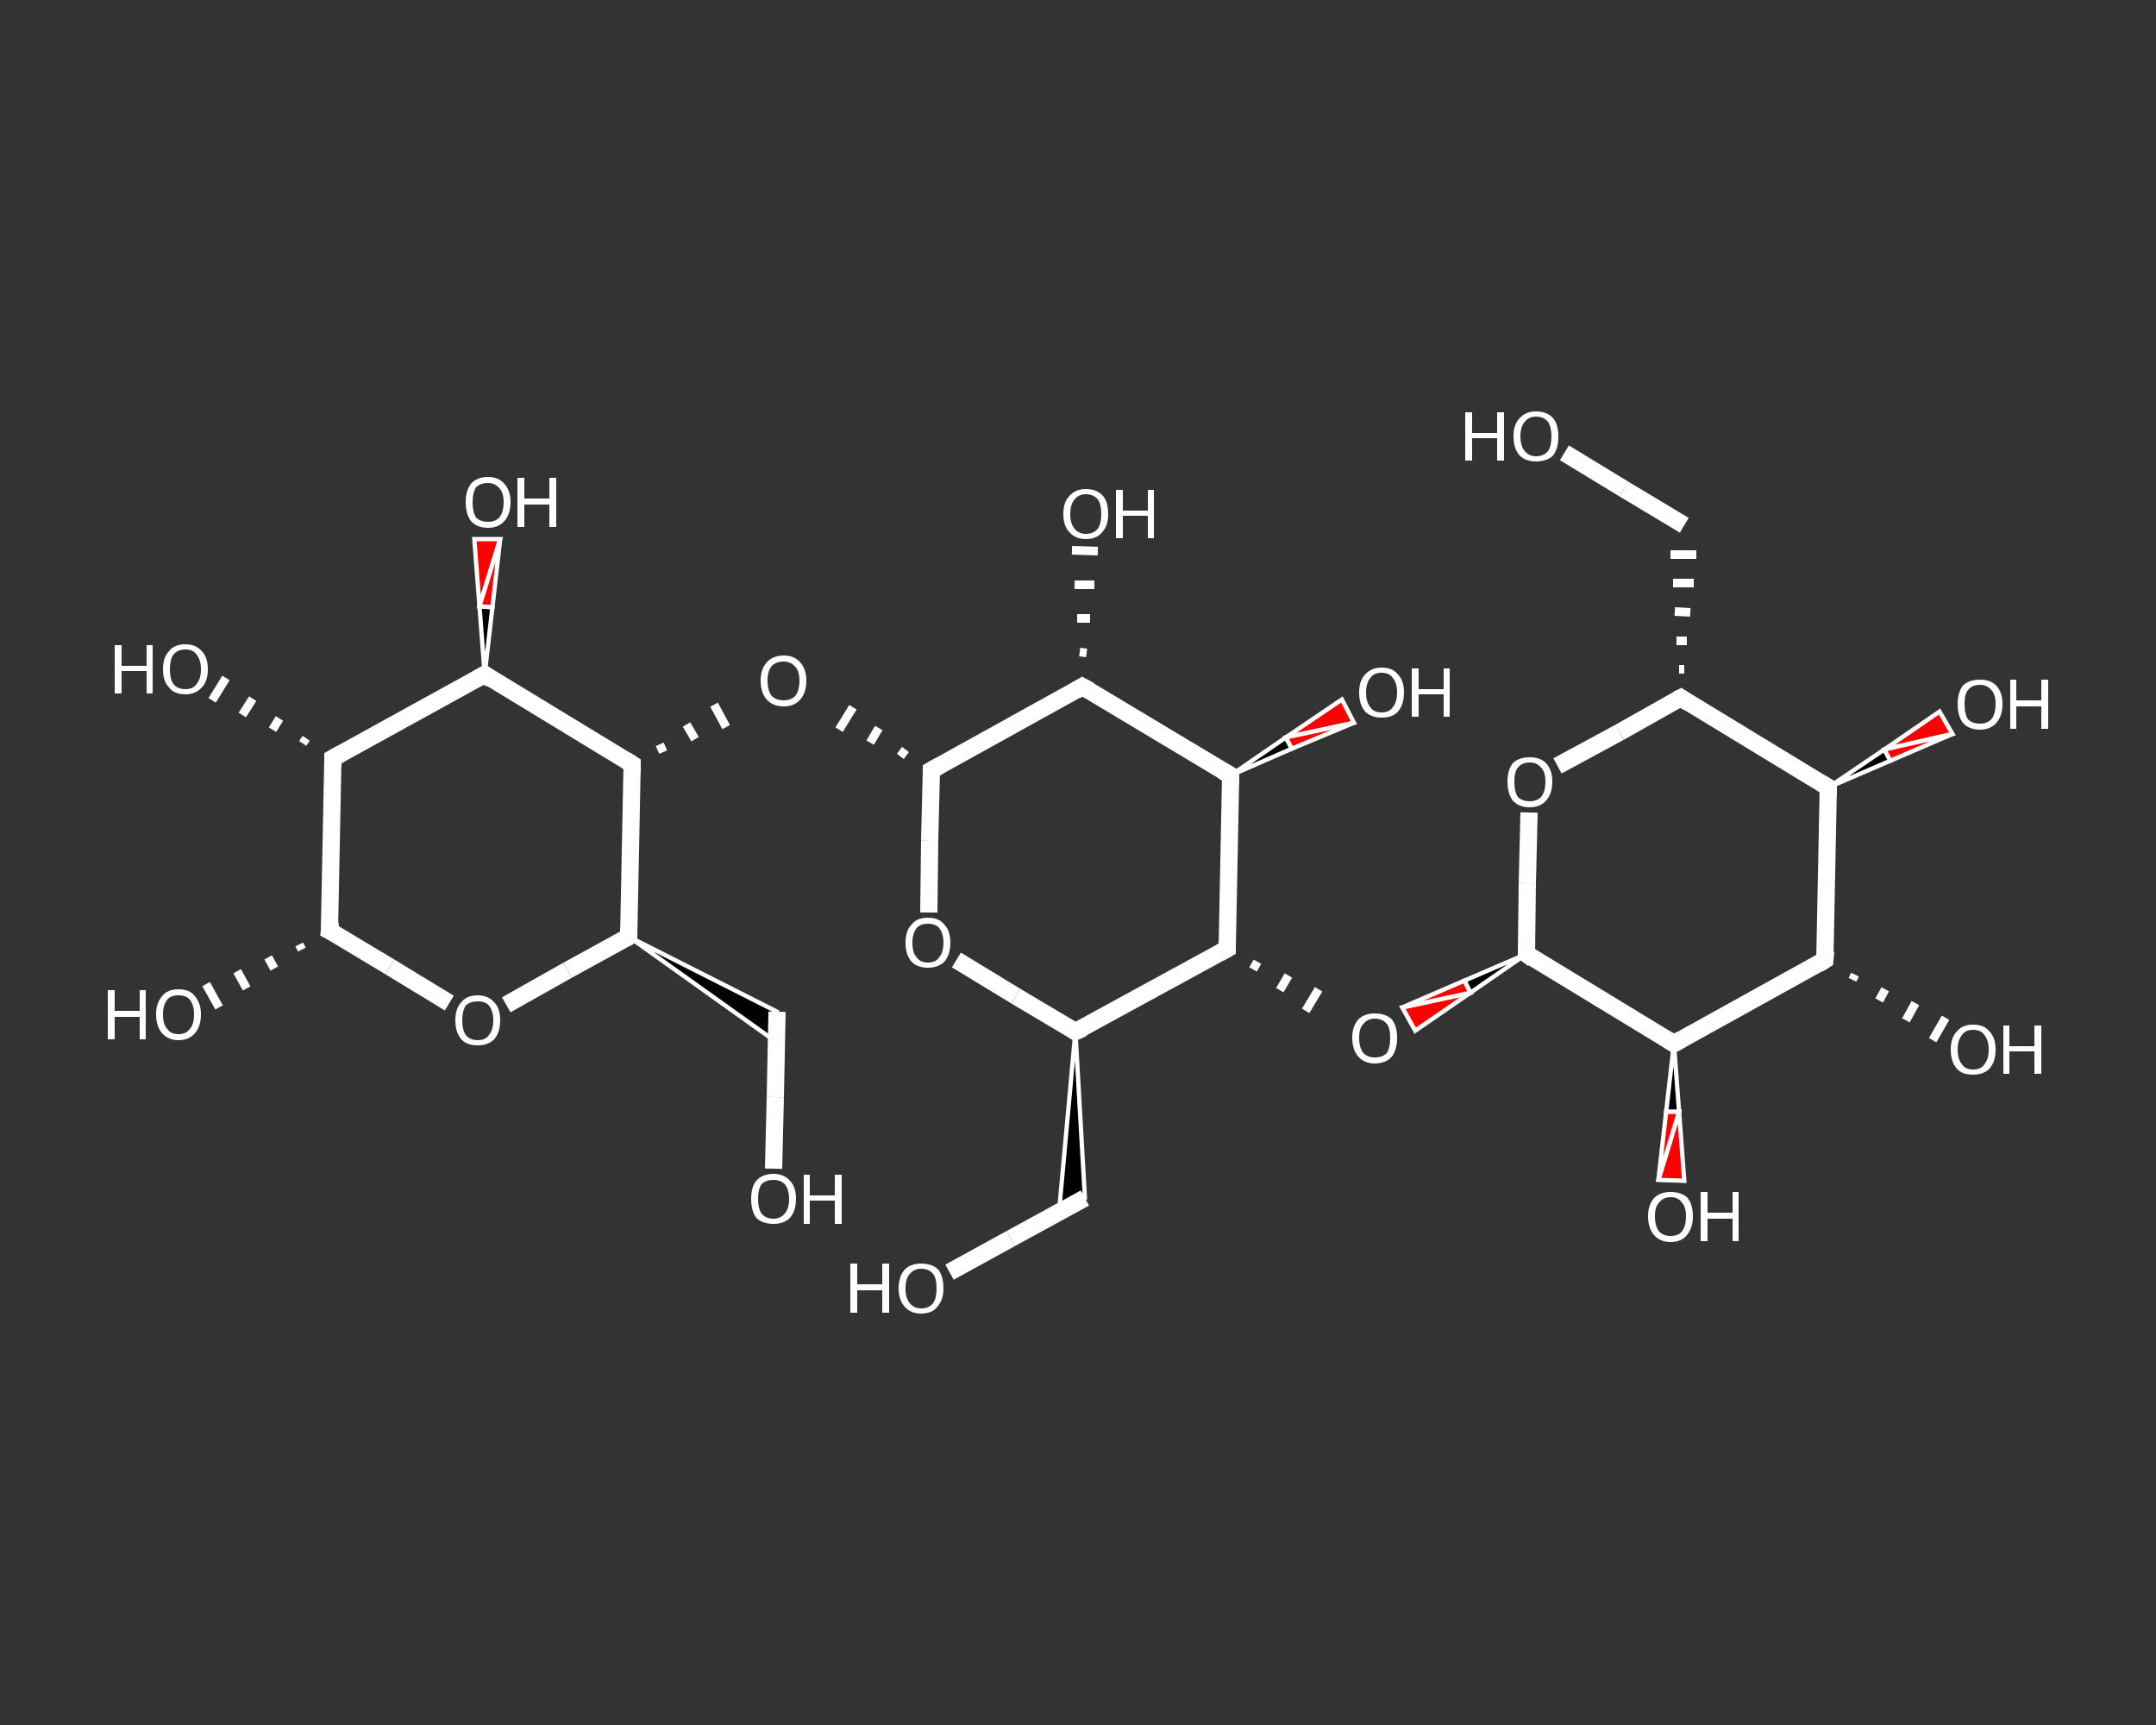 <?xml version='1.0' encoding='iso-8859-1'?>
<svg version='1.1' baseProfile='full'
              xmlns='http://www.w3.org/2000/svg'
                      xmlns:rdkit='http://www.rdkit.org/xml'
                      xmlns:xlink='http://www.w3.org/1999/xlink'
                  xml:space='preserve'
width='250px' height='200px' viewBox='0 0 250 200'>
<rect x="0" y="0" width="250" height="200" fill="#333333" stroke="none"/>
<!-- END OF HEADER -->
<rect style='opacity:1.0;fill:transparent;stroke:none' width='250.0' height='200.0' x='0.0' y='0.0'> </rect>
<path class='bond-0 atom-0 atom-1' d='M 181.4,52.5 L 188.3,56.7' style='fill:none;fill-rule:evenodd;stroke:#FFFFFF;stroke-width:2.0px;stroke-linecap:butt;stroke-linejoin:miter;stroke-opacity:1' />
<path class='bond-0 atom-0 atom-1' d='M 188.3,56.7 L 195.3,60.9' style='fill:none;fill-rule:evenodd;stroke:#FFFFFF;stroke-width:2.0px;stroke-linecap:butt;stroke-linejoin:miter;stroke-opacity:1' />
<path class='bond-1 atom-2 atom-1' d='M 195.3,77.6 L 194.7,77.6' style='fill:none;fill-rule:evenodd;stroke:#FFFFFF;stroke-width:1.0px;stroke-linecap:butt;stroke-linejoin:miter;stroke-opacity:1' />
<path class='bond-1 atom-2 atom-1' d='M 195.6,74.3 L 194.4,74.3' style='fill:none;fill-rule:evenodd;stroke:#FFFFFF;stroke-width:1.0px;stroke-linecap:butt;stroke-linejoin:miter;stroke-opacity:1' />
<path class='bond-1 atom-2 atom-1' d='M 196.0,71.0 L 194.2,70.9' style='fill:none;fill-rule:evenodd;stroke:#FFFFFF;stroke-width:1.0px;stroke-linecap:butt;stroke-linejoin:miter;stroke-opacity:1' />
<path class='bond-1 atom-2 atom-1' d='M 196.4,67.6 L 194.0,67.6' style='fill:none;fill-rule:evenodd;stroke:#FFFFFF;stroke-width:1.0px;stroke-linecap:butt;stroke-linejoin:miter;stroke-opacity:1' />
<path class='bond-1 atom-2 atom-1' d='M 196.7,64.3 L 193.7,64.3' style='fill:none;fill-rule:evenodd;stroke:#FFFFFF;stroke-width:1.0px;stroke-linecap:butt;stroke-linejoin:miter;stroke-opacity:1' />
<path class='bond-2 atom-2 atom-3' d='M 194.9,80.9 L 187.8,84.9' style='fill:none;fill-rule:evenodd;stroke:#FFFFFF;stroke-width:2.0px;stroke-linecap:butt;stroke-linejoin:miter;stroke-opacity:1' />
<path class='bond-2 atom-2 atom-3' d='M 187.8,84.9 L 180.6,88.8' style='fill:none;fill-rule:evenodd;stroke:#FFFFFF;stroke-width:2.0px;stroke-linecap:butt;stroke-linejoin:miter;stroke-opacity:1' />
<path class='bond-3 atom-3 atom-4' d='M 177.3,94.2 L 177.1,102.4' style='fill:none;fill-rule:evenodd;stroke:#FFFFFF;stroke-width:2.0px;stroke-linecap:butt;stroke-linejoin:miter;stroke-opacity:1' />
<path class='bond-3 atom-3 atom-4' d='M 177.1,102.4 L 177.0,110.6' style='fill:none;fill-rule:evenodd;stroke:#FFFFFF;stroke-width:2.0px;stroke-linecap:butt;stroke-linejoin:miter;stroke-opacity:1' />
<path class='bond-4 atom-4 atom-5' d='M 177.0,110.6 L 170.5,115.1 L 169.8,113.7 Z' style='fill:#000000;fill-rule:evenodd;fill-opacity:1;stroke:#FFFFFF;stroke-width:0.5px;stroke-linecap:butt;stroke-linejoin:miter;stroke-opacity:1;' />
<path class='bond-4 atom-4 atom-5' d='M 170.5,115.1 L 162.6,116.8 L 164.1,119.5 Z' style='fill:#FF0000;fill-rule:evenodd;fill-opacity:1;stroke:#FFFFFF;stroke-width:0.5px;stroke-linecap:butt;stroke-linejoin:miter;stroke-opacity:1;' />
<path class='bond-4 atom-4 atom-5' d='M 170.5,115.1 L 169.8,113.7 L 162.6,116.8 Z' style='fill:#FF0000;fill-rule:evenodd;fill-opacity:1;stroke:#FFFFFF;stroke-width:0.5px;stroke-linecap:butt;stroke-linejoin:miter;stroke-opacity:1;' />
<path class='bond-5 atom-6 atom-5' d='M 145.3,112.4 L 145.8,111.5' style='fill:none;fill-rule:evenodd;stroke:#FFFFFF;stroke-width:1.0px;stroke-linecap:butt;stroke-linejoin:miter;stroke-opacity:1' />
<path class='bond-5 atom-6 atom-5' d='M 148.4,114.8 L 149.4,113.1' style='fill:none;fill-rule:evenodd;stroke:#FFFFFF;stroke-width:1.0px;stroke-linecap:butt;stroke-linejoin:miter;stroke-opacity:1' />
<path class='bond-5 atom-6 atom-5' d='M 151.4,117.2 L 152.9,114.7' style='fill:none;fill-rule:evenodd;stroke:#FFFFFF;stroke-width:1.0px;stroke-linecap:butt;stroke-linejoin:miter;stroke-opacity:1' />
<path class='bond-6 atom-6 atom-7' d='M 142.3,110.0 L 142.7,89.9' style='fill:none;fill-rule:evenodd;stroke:#FFFFFF;stroke-width:2.0px;stroke-linecap:butt;stroke-linejoin:miter;stroke-opacity:1' />
<path class='bond-7 atom-7 atom-8' d='M 142.7,89.9 L 149.1,85.5 L 149.8,86.8 Z' style='fill:#000000;fill-rule:evenodd;fill-opacity:1;stroke:#FFFFFF;stroke-width:0.5px;stroke-linecap:butt;stroke-linejoin:miter;stroke-opacity:1;' />
<path class='bond-7 atom-7 atom-8' d='M 149.1,85.5 L 157.0,83.8 L 155.6,81.1 Z' style='fill:#FF0000;fill-rule:evenodd;fill-opacity:1;stroke:#FFFFFF;stroke-width:0.5px;stroke-linecap:butt;stroke-linejoin:miter;stroke-opacity:1;' />
<path class='bond-7 atom-7 atom-8' d='M 149.1,85.5 L 149.8,86.8 L 157.0,83.8 Z' style='fill:#FF0000;fill-rule:evenodd;fill-opacity:1;stroke:#FFFFFF;stroke-width:0.5px;stroke-linecap:butt;stroke-linejoin:miter;stroke-opacity:1;' />
<path class='bond-8 atom-7 atom-9' d='M 142.7,89.9 L 125.5,79.6' style='fill:none;fill-rule:evenodd;stroke:#FFFFFF;stroke-width:2.0px;stroke-linecap:butt;stroke-linejoin:miter;stroke-opacity:1' />
<path class='bond-9 atom-9 atom-10' d='M 125.2,75.6 L 126.0,75.7' style='fill:none;fill-rule:evenodd;stroke:#FFFFFF;stroke-width:1.0px;stroke-linecap:butt;stroke-linejoin:miter;stroke-opacity:1' />
<path class='bond-9 atom-9 atom-10' d='M 124.9,71.7 L 126.4,71.7' style='fill:none;fill-rule:evenodd;stroke:#FFFFFF;stroke-width:1.0px;stroke-linecap:butt;stroke-linejoin:miter;stroke-opacity:1' />
<path class='bond-9 atom-9 atom-10' d='M 124.6,67.8 L 126.9,67.8' style='fill:none;fill-rule:evenodd;stroke:#FFFFFF;stroke-width:1.0px;stroke-linecap:butt;stroke-linejoin:miter;stroke-opacity:1' />
<path class='bond-9 atom-9 atom-10' d='M 124.3,63.8 L 127.3,63.9' style='fill:none;fill-rule:evenodd;stroke:#FFFFFF;stroke-width:1.0px;stroke-linecap:butt;stroke-linejoin:miter;stroke-opacity:1' />
<path class='bond-10 atom-9 atom-11' d='M 125.5,79.6 L 108.0,89.3' style='fill:none;fill-rule:evenodd;stroke:#FFFFFF;stroke-width:2.0px;stroke-linecap:butt;stroke-linejoin:miter;stroke-opacity:1' />
<path class='bond-11 atom-11 atom-12' d='M 105.0,86.9 L 104.4,87.7' style='fill:none;fill-rule:evenodd;stroke:#FFFFFF;stroke-width:1.0px;stroke-linecap:butt;stroke-linejoin:miter;stroke-opacity:1' />
<path class='bond-11 atom-11 atom-12' d='M 101.9,84.4 L 100.9,86.1' style='fill:none;fill-rule:evenodd;stroke:#FFFFFF;stroke-width:1.0px;stroke-linecap:butt;stroke-linejoin:miter;stroke-opacity:1' />
<path class='bond-11 atom-11 atom-12' d='M 98.9,82.0 L 97.3,84.6' style='fill:none;fill-rule:evenodd;stroke:#FFFFFF;stroke-width:1.0px;stroke-linecap:butt;stroke-linejoin:miter;stroke-opacity:1' />
<path class='bond-12 atom-13 atom-12' d='M 76.9,87.2 L 76.5,86.3' style='fill:none;fill-rule:evenodd;stroke:#FFFFFF;stroke-width:1.0px;stroke-linecap:butt;stroke-linejoin:miter;stroke-opacity:1' />
<path class='bond-12 atom-13 atom-12' d='M 80.6,85.7 L 79.6,84.0' style='fill:none;fill-rule:evenodd;stroke:#FFFFFF;stroke-width:1.0px;stroke-linecap:butt;stroke-linejoin:miter;stroke-opacity:1' />
<path class='bond-12 atom-13 atom-12' d='M 84.2,84.3 L 82.8,81.7' style='fill:none;fill-rule:evenodd;stroke:#FFFFFF;stroke-width:1.0px;stroke-linecap:butt;stroke-linejoin:miter;stroke-opacity:1' />
<path class='bond-13 atom-13 atom-14' d='M 73.3,88.6 L 56.2,78.2' style='fill:none;fill-rule:evenodd;stroke:#FFFFFF;stroke-width:2.0px;stroke-linecap:butt;stroke-linejoin:miter;stroke-opacity:1' />
<path class='bond-14 atom-14 atom-15' d='M 56.2,78.2 L 55.6,70.3 L 57.1,70.4 Z' style='fill:#000000;fill-rule:evenodd;fill-opacity:1;stroke:#FFFFFF;stroke-width:0.5px;stroke-linecap:butt;stroke-linejoin:miter;stroke-opacity:1;' />
<path class='bond-14 atom-14 atom-15' d='M 55.6,70.3 L 58.0,62.5 L 55.0,62.5 Z' style='fill:#FF0000;fill-rule:evenodd;fill-opacity:1;stroke:#FFFFFF;stroke-width:0.5px;stroke-linecap:butt;stroke-linejoin:miter;stroke-opacity:1;' />
<path class='bond-14 atom-14 atom-15' d='M 55.6,70.3 L 57.1,70.4 L 58.0,62.5 Z' style='fill:#FF0000;fill-rule:evenodd;fill-opacity:1;stroke:#FFFFFF;stroke-width:0.5px;stroke-linecap:butt;stroke-linejoin:miter;stroke-opacity:1;' />
<path class='bond-15 atom-14 atom-16' d='M 56.2,78.2 L 38.6,87.9' style='fill:none;fill-rule:evenodd;stroke:#FFFFFF;stroke-width:2.0px;stroke-linecap:butt;stroke-linejoin:miter;stroke-opacity:1' />
<path class='bond-16 atom-16 atom-17' d='M 35.1,86.2 L 35.5,85.6' style='fill:none;fill-rule:evenodd;stroke:#FFFFFF;stroke-width:1.0px;stroke-linecap:butt;stroke-linejoin:miter;stroke-opacity:1' />
<path class='bond-16 atom-16 atom-17' d='M 31.6,84.6 L 32.4,83.3' style='fill:none;fill-rule:evenodd;stroke:#FFFFFF;stroke-width:1.0px;stroke-linecap:butt;stroke-linejoin:miter;stroke-opacity:1' />
<path class='bond-16 atom-16 atom-17' d='M 28.1,82.9 L 29.3,81.0' style='fill:none;fill-rule:evenodd;stroke:#FFFFFF;stroke-width:1.0px;stroke-linecap:butt;stroke-linejoin:miter;stroke-opacity:1' />
<path class='bond-16 atom-16 atom-17' d='M 24.6,81.2 L 26.2,78.6' style='fill:none;fill-rule:evenodd;stroke:#FFFFFF;stroke-width:1.0px;stroke-linecap:butt;stroke-linejoin:miter;stroke-opacity:1' />
<path class='bond-17 atom-16 atom-18' d='M 38.6,87.9 L 38.2,107.9' style='fill:none;fill-rule:evenodd;stroke:#FFFFFF;stroke-width:2.0px;stroke-linecap:butt;stroke-linejoin:miter;stroke-opacity:1' />
<path class='bond-18 atom-18 atom-19' d='M 35.0,110.1 L 34.7,109.5' style='fill:none;fill-rule:evenodd;stroke:#FFFFFF;stroke-width:1.0px;stroke-linecap:butt;stroke-linejoin:miter;stroke-opacity:1' />
<path class='bond-18 atom-18 atom-19' d='M 31.8,112.3 L 31.1,111.0' style='fill:none;fill-rule:evenodd;stroke:#FFFFFF;stroke-width:1.0px;stroke-linecap:butt;stroke-linejoin:miter;stroke-opacity:1' />
<path class='bond-18 atom-18 atom-19' d='M 28.6,114.6 L 27.5,112.6' style='fill:none;fill-rule:evenodd;stroke:#FFFFFF;stroke-width:1.0px;stroke-linecap:butt;stroke-linejoin:miter;stroke-opacity:1' />
<path class='bond-18 atom-18 atom-19' d='M 25.4,116.8 L 23.9,114.1' style='fill:none;fill-rule:evenodd;stroke:#FFFFFF;stroke-width:1.0px;stroke-linecap:butt;stroke-linejoin:miter;stroke-opacity:1' />
<path class='bond-19 atom-18 atom-20' d='M 38.2,107.9 L 45.2,112.1' style='fill:none;fill-rule:evenodd;stroke:#FFFFFF;stroke-width:2.0px;stroke-linecap:butt;stroke-linejoin:miter;stroke-opacity:1' />
<path class='bond-19 atom-18 atom-20' d='M 45.2,112.1 L 52.1,116.3' style='fill:none;fill-rule:evenodd;stroke:#FFFFFF;stroke-width:2.0px;stroke-linecap:butt;stroke-linejoin:miter;stroke-opacity:1' />
<path class='bond-20 atom-20 atom-21' d='M 58.7,116.5 L 65.8,112.5' style='fill:none;fill-rule:evenodd;stroke:#FFFFFF;stroke-width:2.0px;stroke-linecap:butt;stroke-linejoin:miter;stroke-opacity:1' />
<path class='bond-20 atom-20 atom-21' d='M 65.8,112.5 L 72.9,108.6' style='fill:none;fill-rule:evenodd;stroke:#FFFFFF;stroke-width:2.0px;stroke-linecap:butt;stroke-linejoin:miter;stroke-opacity:1' />
<path class='bond-21 atom-21 atom-22' d='M 72.9,108.6 L 90.1,117.3 L 90.0,120.8 Z' style='fill:#000000;fill-rule:evenodd;fill-opacity:1;stroke:#FFFFFF;stroke-width:0.5px;stroke-linecap:butt;stroke-linejoin:miter;stroke-opacity:1;' />
<path class='bond-22 atom-22 atom-23' d='M 90.1,117.3 L 89.9,127.2' style='fill:none;fill-rule:evenodd;stroke:#FFFFFF;stroke-width:2.0px;stroke-linecap:butt;stroke-linejoin:miter;stroke-opacity:1' />
<path class='bond-22 atom-22 atom-23' d='M 89.9,127.2 L 89.7,135.5' style='fill:none;fill-rule:evenodd;stroke:#FFFFFF;stroke-width:2.0px;stroke-linecap:butt;stroke-linejoin:miter;stroke-opacity:1' />
<path class='bond-23 atom-11 atom-24' d='M 108.0,89.3 L 107.8,97.5' style='fill:none;fill-rule:evenodd;stroke:#FFFFFF;stroke-width:2.0px;stroke-linecap:butt;stroke-linejoin:miter;stroke-opacity:1' />
<path class='bond-23 atom-11 atom-24' d='M 107.8,97.5 L 107.7,105.8' style='fill:none;fill-rule:evenodd;stroke:#FFFFFF;stroke-width:2.0px;stroke-linecap:butt;stroke-linejoin:miter;stroke-opacity:1' />
<path class='bond-24 atom-24 atom-25' d='M 110.9,111.3 L 117.8,115.5' style='fill:none;fill-rule:evenodd;stroke:#FFFFFF;stroke-width:2.0px;stroke-linecap:butt;stroke-linejoin:miter;stroke-opacity:1' />
<path class='bond-24 atom-24 atom-25' d='M 117.8,115.5 L 124.7,119.6' style='fill:none;fill-rule:evenodd;stroke:#FFFFFF;stroke-width:2.0px;stroke-linecap:butt;stroke-linejoin:miter;stroke-opacity:1' />
<path class='bond-25 atom-25 atom-26' d='M 124.7,119.6 L 125.8,138.9 L 122.8,140.5 Z' style='fill:#000000;fill-rule:evenodd;fill-opacity:1;stroke:#FFFFFF;stroke-width:0.5px;stroke-linecap:butt;stroke-linejoin:miter;stroke-opacity:1;' />
<path class='bond-26 atom-26 atom-27' d='M 125.8,138.9 L 117.2,143.6' style='fill:none;fill-rule:evenodd;stroke:#FFFFFF;stroke-width:2.0px;stroke-linecap:butt;stroke-linejoin:miter;stroke-opacity:1' />
<path class='bond-26 atom-26 atom-27' d='M 117.2,143.6 L 110.1,147.5' style='fill:none;fill-rule:evenodd;stroke:#FFFFFF;stroke-width:2.0px;stroke-linecap:butt;stroke-linejoin:miter;stroke-opacity:1' />
<path class='bond-27 atom-4 atom-28' d='M 177.0,110.6 L 194.1,121.0' style='fill:none;fill-rule:evenodd;stroke:#FFFFFF;stroke-width:2.0px;stroke-linecap:butt;stroke-linejoin:miter;stroke-opacity:1' />
<path class='bond-28 atom-28 atom-29' d='M 194.1,121.0 L 194.7,128.9 L 193.2,128.9 Z' style='fill:#000000;fill-rule:evenodd;fill-opacity:1;stroke:#FFFFFF;stroke-width:0.5px;stroke-linecap:butt;stroke-linejoin:miter;stroke-opacity:1;' />
<path class='bond-28 atom-28 atom-29' d='M 194.7,128.9 L 192.3,136.8 L 195.3,136.9 Z' style='fill:#FF0000;fill-rule:evenodd;fill-opacity:1;stroke:#FFFFFF;stroke-width:0.5px;stroke-linecap:butt;stroke-linejoin:miter;stroke-opacity:1;' />
<path class='bond-28 atom-28 atom-29' d='M 194.7,128.9 L 193.2,128.9 L 192.3,136.8 Z' style='fill:#FF0000;fill-rule:evenodd;fill-opacity:1;stroke:#FFFFFF;stroke-width:0.5px;stroke-linecap:butt;stroke-linejoin:miter;stroke-opacity:1;' />
<path class='bond-29 atom-28 atom-30' d='M 194.1,121.0 L 211.6,111.3' style='fill:none;fill-rule:evenodd;stroke:#FFFFFF;stroke-width:2.0px;stroke-linecap:butt;stroke-linejoin:miter;stroke-opacity:1' />
<path class='bond-30 atom-30 atom-31' d='M 215.1,113.0 L 214.8,113.6' style='fill:none;fill-rule:evenodd;stroke:#FFFFFF;stroke-width:1.0px;stroke-linecap:butt;stroke-linejoin:miter;stroke-opacity:1' />
<path class='bond-30 atom-30 atom-31' d='M 218.6,114.7 L 217.9,116.0' style='fill:none;fill-rule:evenodd;stroke:#FFFFFF;stroke-width:1.0px;stroke-linecap:butt;stroke-linejoin:miter;stroke-opacity:1' />
<path class='bond-30 atom-30 atom-31' d='M 222.1,116.3 L 221.0,118.3' style='fill:none;fill-rule:evenodd;stroke:#FFFFFF;stroke-width:1.0px;stroke-linecap:butt;stroke-linejoin:miter;stroke-opacity:1' />
<path class='bond-30 atom-30 atom-31' d='M 225.6,118.0 L 224.1,120.6' style='fill:none;fill-rule:evenodd;stroke:#FFFFFF;stroke-width:1.0px;stroke-linecap:butt;stroke-linejoin:miter;stroke-opacity:1' />
<path class='bond-31 atom-30 atom-32' d='M 211.6,111.3 L 212.0,91.3' style='fill:none;fill-rule:evenodd;stroke:#FFFFFF;stroke-width:2.0px;stroke-linecap:butt;stroke-linejoin:miter;stroke-opacity:1' />
<path class='bond-32 atom-32 atom-33' d='M 212.0,91.3 L 218.5,86.9 L 219.2,88.2 Z' style='fill:#000000;fill-rule:evenodd;fill-opacity:1;stroke:#FFFFFF;stroke-width:0.5px;stroke-linecap:butt;stroke-linejoin:miter;stroke-opacity:1;' />
<path class='bond-32 atom-32 atom-33' d='M 218.5,86.9 L 226.4,85.1 L 224.9,82.5 Z' style='fill:#FF0000;fill-rule:evenodd;fill-opacity:1;stroke:#FFFFFF;stroke-width:0.5px;stroke-linecap:butt;stroke-linejoin:miter;stroke-opacity:1;' />
<path class='bond-32 atom-32 atom-33' d='M 218.5,86.9 L 219.2,88.2 L 226.4,85.1 Z' style='fill:#FF0000;fill-rule:evenodd;fill-opacity:1;stroke:#FFFFFF;stroke-width:0.5px;stroke-linecap:butt;stroke-linejoin:miter;stroke-opacity:1;' />
<path class='bond-33 atom-32 atom-2' d='M 212.0,91.3 L 194.9,80.9' style='fill:none;fill-rule:evenodd;stroke:#FFFFFF;stroke-width:2.0px;stroke-linecap:butt;stroke-linejoin:miter;stroke-opacity:1' />
<path class='bond-34 atom-25 atom-6' d='M 124.7,119.6 L 142.3,110.0' style='fill:none;fill-rule:evenodd;stroke:#FFFFFF;stroke-width:2.0px;stroke-linecap:butt;stroke-linejoin:miter;stroke-opacity:1' />
<path class='bond-35 atom-21 atom-13' d='M 72.9,108.6 L 73.3,88.6' style='fill:none;fill-rule:evenodd;stroke:#FFFFFF;stroke-width:2.0px;stroke-linecap:butt;stroke-linejoin:miter;stroke-opacity:1' />
<path d='M 194.5,81.1 L 194.9,80.9 L 195.8,81.5' style='fill:none;stroke:#FFFFFF;stroke-width:2.0px;stroke-linecap:butt;stroke-linejoin:miter;stroke-opacity:1;' />
<path d='M 177.0,110.2 L 177.0,110.6 L 177.8,111.2' style='fill:none;stroke:#FFFFFF;stroke-width:2.0px;stroke-linecap:butt;stroke-linejoin:miter;stroke-opacity:1;' />
<path d='M 142.3,109.0 L 142.3,110.0 L 141.4,110.5' style='fill:none;stroke:#FFFFFF;stroke-width:2.0px;stroke-linecap:butt;stroke-linejoin:miter;stroke-opacity:1;' />
<path d='M 142.7,90.9 L 142.7,89.9 L 141.8,89.4' style='fill:none;stroke:#FFFFFF;stroke-width:2.0px;stroke-linecap:butt;stroke-linejoin:miter;stroke-opacity:1;' />
<path d='M 126.4,80.1 L 125.5,79.6 L 124.7,80.1' style='fill:none;stroke:#FFFFFF;stroke-width:2.0px;stroke-linecap:butt;stroke-linejoin:miter;stroke-opacity:1;' />
<path d='M 108.9,88.8 L 108.0,89.3 L 108.0,89.7' style='fill:none;stroke:#FFFFFF;stroke-width:2.0px;stroke-linecap:butt;stroke-linejoin:miter;stroke-opacity:1;' />
<path d='M 72.5,88.1 L 73.3,88.6 L 73.3,89.6' style='fill:none;stroke:#FFFFFF;stroke-width:2.0px;stroke-linecap:butt;stroke-linejoin:miter;stroke-opacity:1;' />
<path d='M 57.0,78.8 L 56.2,78.2 L 55.3,78.7' style='fill:none;stroke:#FFFFFF;stroke-width:2.0px;stroke-linecap:butt;stroke-linejoin:miter;stroke-opacity:1;' />
<path d='M 39.5,87.4 L 38.6,87.9 L 38.6,88.9' style='fill:none;stroke:#FFFFFF;stroke-width:2.0px;stroke-linecap:butt;stroke-linejoin:miter;stroke-opacity:1;' />
<path d='M 38.3,106.9 L 38.2,107.9 L 38.6,108.1' style='fill:none;stroke:#FFFFFF;stroke-width:2.0px;stroke-linecap:butt;stroke-linejoin:miter;stroke-opacity:1;' />
<path d='M 72.6,108.8 L 72.9,108.6 L 72.9,107.6' style='fill:none;stroke:#FFFFFF;stroke-width:2.0px;stroke-linecap:butt;stroke-linejoin:miter;stroke-opacity:1;' />
<path d='M 124.4,119.4 L 124.7,119.6 L 125.6,119.2' style='fill:none;stroke:#FFFFFF;stroke-width:2.0px;stroke-linecap:butt;stroke-linejoin:miter;stroke-opacity:1;' />
<path d='M 193.3,120.5 L 194.1,121.0 L 195.0,120.5' style='fill:none;stroke:#FFFFFF;stroke-width:2.0px;stroke-linecap:butt;stroke-linejoin:miter;stroke-opacity:1;' />
<path d='M 210.8,111.8 L 211.6,111.3 L 211.7,110.3' style='fill:none;stroke:#FFFFFF;stroke-width:2.0px;stroke-linecap:butt;stroke-linejoin:miter;stroke-opacity:1;' />
<path d='M 212.0,92.3 L 212.0,91.3 L 211.2,90.8' style='fill:none;stroke:#FFFFFF;stroke-width:2.0px;stroke-linecap:butt;stroke-linejoin:miter;stroke-opacity:1;' />
<path class='atom-0' d='M 169.9 47.8
L 170.7 47.8
L 170.7 50.2
L 173.6 50.2
L 173.6 47.8
L 174.4 47.8
L 174.4 53.4
L 173.6 53.4
L 173.6 50.8
L 170.7 50.8
L 170.7 53.4
L 169.9 53.4
L 169.9 47.8
' fill='#FFFFFF'/>
<path class='atom-0' d='M 175.5 50.6
Q 175.5 49.2, 176.2 48.5
Q 176.9 47.7, 178.1 47.7
Q 179.4 47.7, 180.1 48.5
Q 180.7 49.2, 180.7 50.6
Q 180.7 52.0, 180.1 52.8
Q 179.4 53.5, 178.1 53.5
Q 176.9 53.5, 176.2 52.8
Q 175.5 52.0, 175.5 50.6
M 178.1 52.9
Q 179.0 52.9, 179.5 52.3
Q 179.9 51.7, 179.9 50.6
Q 179.9 49.5, 179.5 48.9
Q 179.0 48.3, 178.1 48.3
Q 177.3 48.3, 176.8 48.9
Q 176.3 49.5, 176.3 50.6
Q 176.3 51.7, 176.8 52.3
Q 177.3 52.9, 178.1 52.9
' fill='#FFFFFF'/>
<path class='atom-3' d='M 174.8 90.6
Q 174.8 89.3, 175.4 88.5
Q 176.1 87.8, 177.4 87.8
Q 178.6 87.8, 179.3 88.5
Q 180.0 89.3, 180.0 90.6
Q 180.0 92.0, 179.3 92.8
Q 178.6 93.6, 177.4 93.6
Q 176.1 93.6, 175.4 92.8
Q 174.8 92.0, 174.8 90.6
M 177.4 92.9
Q 178.2 92.9, 178.7 92.4
Q 179.2 91.8, 179.2 90.6
Q 179.2 89.5, 178.7 89.0
Q 178.2 88.4, 177.4 88.4
Q 176.5 88.4, 176.0 89.0
Q 175.6 89.5, 175.6 90.6
Q 175.6 91.8, 176.0 92.4
Q 176.5 92.9, 177.4 92.9
' fill='#FFFFFF'/>
<path class='atom-5' d='M 156.8 120.3
Q 156.8 119.0, 157.5 118.2
Q 158.2 117.5, 159.4 117.5
Q 160.7 117.5, 161.4 118.2
Q 162.0 119.0, 162.0 120.3
Q 162.0 121.7, 161.4 122.5
Q 160.7 123.3, 159.4 123.3
Q 158.2 123.3, 157.5 122.5
Q 156.8 121.7, 156.8 120.3
M 159.4 122.6
Q 160.3 122.6, 160.8 122.1
Q 161.2 121.5, 161.2 120.3
Q 161.2 119.2, 160.8 118.7
Q 160.3 118.1, 159.4 118.1
Q 158.6 118.1, 158.1 118.7
Q 157.6 119.2, 157.6 120.3
Q 157.6 121.5, 158.1 122.1
Q 158.6 122.6, 159.4 122.6
' fill='#FFFFFF'/>
<path class='atom-8' d='M 157.6 80.3
Q 157.6 78.9, 158.3 78.2
Q 159.0 77.4, 160.2 77.4
Q 161.5 77.4, 162.1 78.2
Q 162.8 78.9, 162.8 80.3
Q 162.8 81.7, 162.1 82.5
Q 161.5 83.2, 160.2 83.2
Q 159.0 83.2, 158.3 82.5
Q 157.6 81.7, 157.6 80.3
M 160.2 82.6
Q 161.1 82.6, 161.5 82.0
Q 162.0 81.4, 162.0 80.3
Q 162.0 79.2, 161.5 78.6
Q 161.1 78.0, 160.2 78.0
Q 159.3 78.0, 158.9 78.6
Q 158.4 79.2, 158.4 80.3
Q 158.4 81.4, 158.9 82.0
Q 159.3 82.6, 160.2 82.6
' fill='#FFFFFF'/>
<path class='atom-8' d='M 163.7 77.5
L 164.5 77.5
L 164.5 79.9
L 167.4 79.9
L 167.4 77.5
L 168.1 77.5
L 168.1 83.1
L 167.4 83.1
L 167.4 80.5
L 164.5 80.5
L 164.5 83.1
L 163.7 83.1
L 163.7 77.5
' fill='#FFFFFF'/>
<path class='atom-10' d='M 123.3 59.6
Q 123.3 58.2, 124.0 57.5
Q 124.7 56.7, 125.9 56.7
Q 127.2 56.7, 127.9 57.5
Q 128.5 58.2, 128.5 59.6
Q 128.5 61.0, 127.8 61.7
Q 127.2 62.5, 125.9 62.5
Q 124.7 62.5, 124.0 61.7
Q 123.3 61.0, 123.3 59.6
M 125.9 61.9
Q 126.8 61.9, 127.3 61.3
Q 127.7 60.7, 127.7 59.6
Q 127.7 58.5, 127.3 57.9
Q 126.8 57.3, 125.9 57.3
Q 125.1 57.3, 124.6 57.9
Q 124.1 58.5, 124.1 59.6
Q 124.1 60.7, 124.6 61.3
Q 125.1 61.9, 125.9 61.9
' fill='#FFFFFF'/>
<path class='atom-10' d='M 129.4 56.8
L 130.2 56.8
L 130.2 59.2
L 133.1 59.2
L 133.1 56.8
L 133.8 56.8
L 133.8 62.4
L 133.1 62.4
L 133.1 59.8
L 130.2 59.8
L 130.2 62.4
L 129.4 62.4
L 129.4 56.8
' fill='#FFFFFF'/>
<path class='atom-12' d='M 88.2 78.9
Q 88.2 77.6, 88.9 76.8
Q 89.6 76.0, 90.9 76.0
Q 92.1 76.0, 92.8 76.8
Q 93.5 77.6, 93.5 78.9
Q 93.5 80.3, 92.8 81.1
Q 92.1 81.9, 90.9 81.9
Q 89.6 81.9, 88.9 81.1
Q 88.2 80.3, 88.2 78.9
M 90.9 81.2
Q 91.7 81.2, 92.2 80.7
Q 92.7 80.1, 92.7 78.9
Q 92.7 77.8, 92.2 77.3
Q 91.7 76.7, 90.9 76.7
Q 90.0 76.7, 89.5 77.2
Q 89.0 77.8, 89.0 78.9
Q 89.0 80.1, 89.5 80.7
Q 90.0 81.2, 90.9 81.2
' fill='#FFFFFF'/>
<path class='atom-15' d='M 54.0 58.2
Q 54.0 56.9, 54.6 56.1
Q 55.3 55.3, 56.6 55.3
Q 57.8 55.3, 58.5 56.1
Q 59.2 56.9, 59.2 58.2
Q 59.2 59.6, 58.5 60.4
Q 57.8 61.2, 56.6 61.2
Q 55.3 61.2, 54.6 60.4
Q 54.0 59.6, 54.0 58.2
M 56.6 60.5
Q 57.4 60.5, 57.9 60.0
Q 58.4 59.4, 58.4 58.2
Q 58.4 57.1, 57.9 56.6
Q 57.4 56.0, 56.6 56.0
Q 55.7 56.0, 55.2 56.5
Q 54.8 57.1, 54.8 58.2
Q 54.8 59.4, 55.2 60.0
Q 55.7 60.5, 56.6 60.5
' fill='#FFFFFF'/>
<path class='atom-15' d='M 60.0 55.4
L 60.8 55.4
L 60.8 57.8
L 63.7 57.8
L 63.7 55.4
L 64.5 55.4
L 64.5 61.1
L 63.7 61.1
L 63.7 58.5
L 60.8 58.5
L 60.8 61.1
L 60.0 61.1
L 60.0 55.4
' fill='#FFFFFF'/>
<path class='atom-17' d='M 13.3 74.8
L 14.1 74.8
L 14.1 77.2
L 17.0 77.2
L 17.0 74.8
L 17.7 74.8
L 17.7 80.4
L 17.0 80.4
L 17.0 77.8
L 14.1 77.8
L 14.1 80.4
L 13.3 80.4
L 13.3 74.8
' fill='#FFFFFF'/>
<path class='atom-17' d='M 18.9 77.6
Q 18.9 76.2, 19.6 75.5
Q 20.2 74.7, 21.5 74.7
Q 22.7 74.7, 23.4 75.5
Q 24.1 76.2, 24.1 77.6
Q 24.1 79.0, 23.4 79.7
Q 22.7 80.5, 21.5 80.5
Q 20.2 80.5, 19.6 79.7
Q 18.9 79.0, 18.9 77.6
M 21.5 79.9
Q 22.4 79.9, 22.8 79.3
Q 23.3 78.7, 23.3 77.6
Q 23.3 76.5, 22.8 75.9
Q 22.4 75.3, 21.5 75.3
Q 20.6 75.3, 20.1 75.9
Q 19.7 76.5, 19.7 77.6
Q 19.7 78.7, 20.1 79.3
Q 20.6 79.9, 21.5 79.9
' fill='#FFFFFF'/>
<path class='atom-19' d='M 12.5 114.8
L 13.3 114.8
L 13.3 117.2
L 16.2 117.2
L 16.2 114.8
L 16.9 114.8
L 16.9 120.5
L 16.2 120.5
L 16.2 117.9
L 13.3 117.9
L 13.3 120.5
L 12.5 120.5
L 12.5 114.8
' fill='#FFFFFF'/>
<path class='atom-19' d='M 18.1 117.6
Q 18.1 116.3, 18.8 115.5
Q 19.4 114.7, 20.7 114.7
Q 22.0 114.7, 22.6 115.5
Q 23.3 116.3, 23.3 117.6
Q 23.3 119.0, 22.6 119.8
Q 21.9 120.6, 20.7 120.6
Q 19.5 120.6, 18.8 119.8
Q 18.1 119.0, 18.1 117.6
M 20.7 119.9
Q 21.6 119.9, 22.0 119.3
Q 22.5 118.8, 22.5 117.6
Q 22.5 116.5, 22.0 115.9
Q 21.6 115.4, 20.7 115.4
Q 19.8 115.4, 19.4 115.9
Q 18.9 116.5, 18.9 117.6
Q 18.9 118.8, 19.4 119.3
Q 19.8 119.9, 20.7 119.9
' fill='#FFFFFF'/>
<path class='atom-20' d='M 52.8 118.3
Q 52.8 116.9, 53.5 116.2
Q 54.1 115.4, 55.4 115.4
Q 56.6 115.4, 57.3 116.2
Q 58.0 116.9, 58.0 118.3
Q 58.0 119.7, 57.3 120.5
Q 56.6 121.2, 55.4 121.2
Q 54.1 121.2, 53.5 120.5
Q 52.8 119.7, 52.8 118.3
M 55.4 120.6
Q 56.3 120.6, 56.7 120.0
Q 57.2 119.4, 57.2 118.3
Q 57.2 117.2, 56.7 116.6
Q 56.3 116.1, 55.4 116.1
Q 54.5 116.1, 54.0 116.6
Q 53.6 117.2, 53.6 118.3
Q 53.6 119.4, 54.0 120.0
Q 54.5 120.6, 55.4 120.6
' fill='#FFFFFF'/>
<path class='atom-23' d='M 87.1 139.0
Q 87.1 137.6, 87.7 136.9
Q 88.4 136.1, 89.7 136.1
Q 90.9 136.1, 91.6 136.9
Q 92.3 137.6, 92.3 139.0
Q 92.3 140.4, 91.6 141.2
Q 90.9 141.9, 89.7 141.9
Q 88.4 141.9, 87.7 141.2
Q 87.1 140.4, 87.1 139.0
M 89.7 141.3
Q 90.5 141.3, 91.0 140.7
Q 91.5 140.1, 91.5 139.0
Q 91.5 137.9, 91.0 137.3
Q 90.5 136.8, 89.7 136.8
Q 88.8 136.8, 88.3 137.3
Q 87.9 137.9, 87.9 139.0
Q 87.9 140.1, 88.3 140.7
Q 88.8 141.3, 89.7 141.3
' fill='#FFFFFF'/>
<path class='atom-23' d='M 93.2 136.2
L 93.9 136.2
L 93.9 138.6
L 96.8 138.6
L 96.8 136.2
L 97.6 136.2
L 97.6 141.9
L 96.8 141.9
L 96.8 139.2
L 93.9 139.2
L 93.9 141.9
L 93.2 141.9
L 93.2 136.2
' fill='#FFFFFF'/>
<path class='atom-24' d='M 105.0 109.3
Q 105.0 107.9, 105.7 107.2
Q 106.3 106.4, 107.6 106.4
Q 108.9 106.4, 109.5 107.2
Q 110.2 107.9, 110.2 109.3
Q 110.2 110.7, 109.5 111.5
Q 108.8 112.2, 107.6 112.2
Q 106.4 112.2, 105.7 111.5
Q 105.0 110.7, 105.0 109.3
M 107.6 111.6
Q 108.5 111.6, 108.9 111.0
Q 109.4 110.4, 109.4 109.3
Q 109.4 108.2, 108.9 107.6
Q 108.5 107.1, 107.6 107.1
Q 106.7 107.1, 106.3 107.6
Q 105.8 108.2, 105.8 109.3
Q 105.8 110.5, 106.3 111.0
Q 106.7 111.6, 107.6 111.6
' fill='#FFFFFF'/>
<path class='atom-27' d='M 98.6 146.5
L 99.4 146.5
L 99.4 148.9
L 102.3 148.9
L 102.3 146.5
L 103.1 146.5
L 103.1 152.2
L 102.3 152.2
L 102.3 149.6
L 99.4 149.6
L 99.4 152.2
L 98.6 152.2
L 98.6 146.5
' fill='#FFFFFF'/>
<path class='atom-27' d='M 104.2 149.4
Q 104.2 148.0, 104.9 147.2
Q 105.6 146.5, 106.8 146.5
Q 108.1 146.5, 108.8 147.2
Q 109.4 148.0, 109.4 149.4
Q 109.4 150.7, 108.7 151.5
Q 108.1 152.3, 106.8 152.3
Q 105.6 152.3, 104.9 151.5
Q 104.2 150.7, 104.2 149.4
M 106.8 151.7
Q 107.7 151.7, 108.2 151.1
Q 108.6 150.5, 108.6 149.4
Q 108.6 148.2, 108.2 147.7
Q 107.7 147.1, 106.8 147.1
Q 106.0 147.1, 105.5 147.7
Q 105.0 148.2, 105.0 149.4
Q 105.0 150.5, 105.5 151.1
Q 106.0 151.7, 106.8 151.7
' fill='#FFFFFF'/>
<path class='atom-29' d='M 191.1 141.0
Q 191.1 139.7, 191.8 138.9
Q 192.5 138.2, 193.7 138.2
Q 195.0 138.2, 195.7 138.9
Q 196.3 139.7, 196.3 141.0
Q 196.3 142.4, 195.6 143.2
Q 195.0 144.0, 193.7 144.0
Q 192.5 144.0, 191.8 143.2
Q 191.1 142.4, 191.1 141.0
M 193.7 143.3
Q 194.6 143.3, 195.0 142.8
Q 195.5 142.2, 195.5 141.0
Q 195.5 139.9, 195.0 139.4
Q 194.6 138.8, 193.7 138.8
Q 192.9 138.8, 192.4 139.4
Q 191.9 139.9, 191.9 141.0
Q 191.9 142.2, 192.4 142.8
Q 192.9 143.3, 193.7 143.3
' fill='#FFFFFF'/>
<path class='atom-29' d='M 197.2 138.2
L 198.0 138.2
L 198.0 140.6
L 200.9 140.6
L 200.9 138.2
L 201.6 138.2
L 201.6 143.9
L 200.9 143.9
L 200.9 141.3
L 198.0 141.3
L 198.0 143.9
L 197.2 143.9
L 197.2 138.2
' fill='#FFFFFF'/>
<path class='atom-31' d='M 226.2 121.7
Q 226.2 120.3, 226.9 119.6
Q 227.5 118.8, 228.8 118.8
Q 230.1 118.8, 230.7 119.6
Q 231.4 120.3, 231.4 121.7
Q 231.4 123.1, 230.7 123.9
Q 230.0 124.6, 228.8 124.6
Q 227.5 124.6, 226.9 123.9
Q 226.2 123.1, 226.2 121.7
M 228.8 124.0
Q 229.7 124.0, 230.1 123.4
Q 230.6 122.8, 230.6 121.7
Q 230.6 120.6, 230.1 120.0
Q 229.7 119.4, 228.8 119.4
Q 227.9 119.4, 227.5 120.0
Q 227.0 120.6, 227.0 121.7
Q 227.0 122.8, 227.5 123.4
Q 227.9 124.0, 228.8 124.0
' fill='#FFFFFF'/>
<path class='atom-31' d='M 232.3 118.9
L 233.0 118.9
L 233.0 121.3
L 235.9 121.3
L 235.9 118.9
L 236.7 118.9
L 236.7 124.5
L 235.9 124.5
L 235.9 121.9
L 233.0 121.9
L 233.0 124.5
L 232.3 124.5
L 232.3 118.9
' fill='#FFFFFF'/>
<path class='atom-33' d='M 227.0 81.6
Q 227.0 80.3, 227.6 79.5
Q 228.3 78.8, 229.6 78.8
Q 230.8 78.8, 231.5 79.5
Q 232.2 80.3, 232.2 81.6
Q 232.2 83.0, 231.5 83.8
Q 230.8 84.6, 229.6 84.6
Q 228.3 84.6, 227.6 83.8
Q 227.0 83.0, 227.0 81.6
M 229.6 83.9
Q 230.4 83.9, 230.9 83.4
Q 231.4 82.8, 231.4 81.6
Q 231.4 80.5, 230.9 80.0
Q 230.4 79.4, 229.6 79.4
Q 228.7 79.4, 228.2 80.0
Q 227.8 80.5, 227.8 81.6
Q 227.8 82.8, 228.2 83.4
Q 228.7 83.9, 229.6 83.9
' fill='#FFFFFF'/>
<path class='atom-33' d='M 233.1 78.8
L 233.8 78.8
L 233.8 81.2
L 236.7 81.2
L 236.7 78.8
L 237.5 78.8
L 237.5 84.5
L 236.7 84.5
L 236.7 81.9
L 233.8 81.9
L 233.8 84.5
L 233.1 84.5
L 233.1 78.8
' fill='#FFFFFF'/>
</svg>
